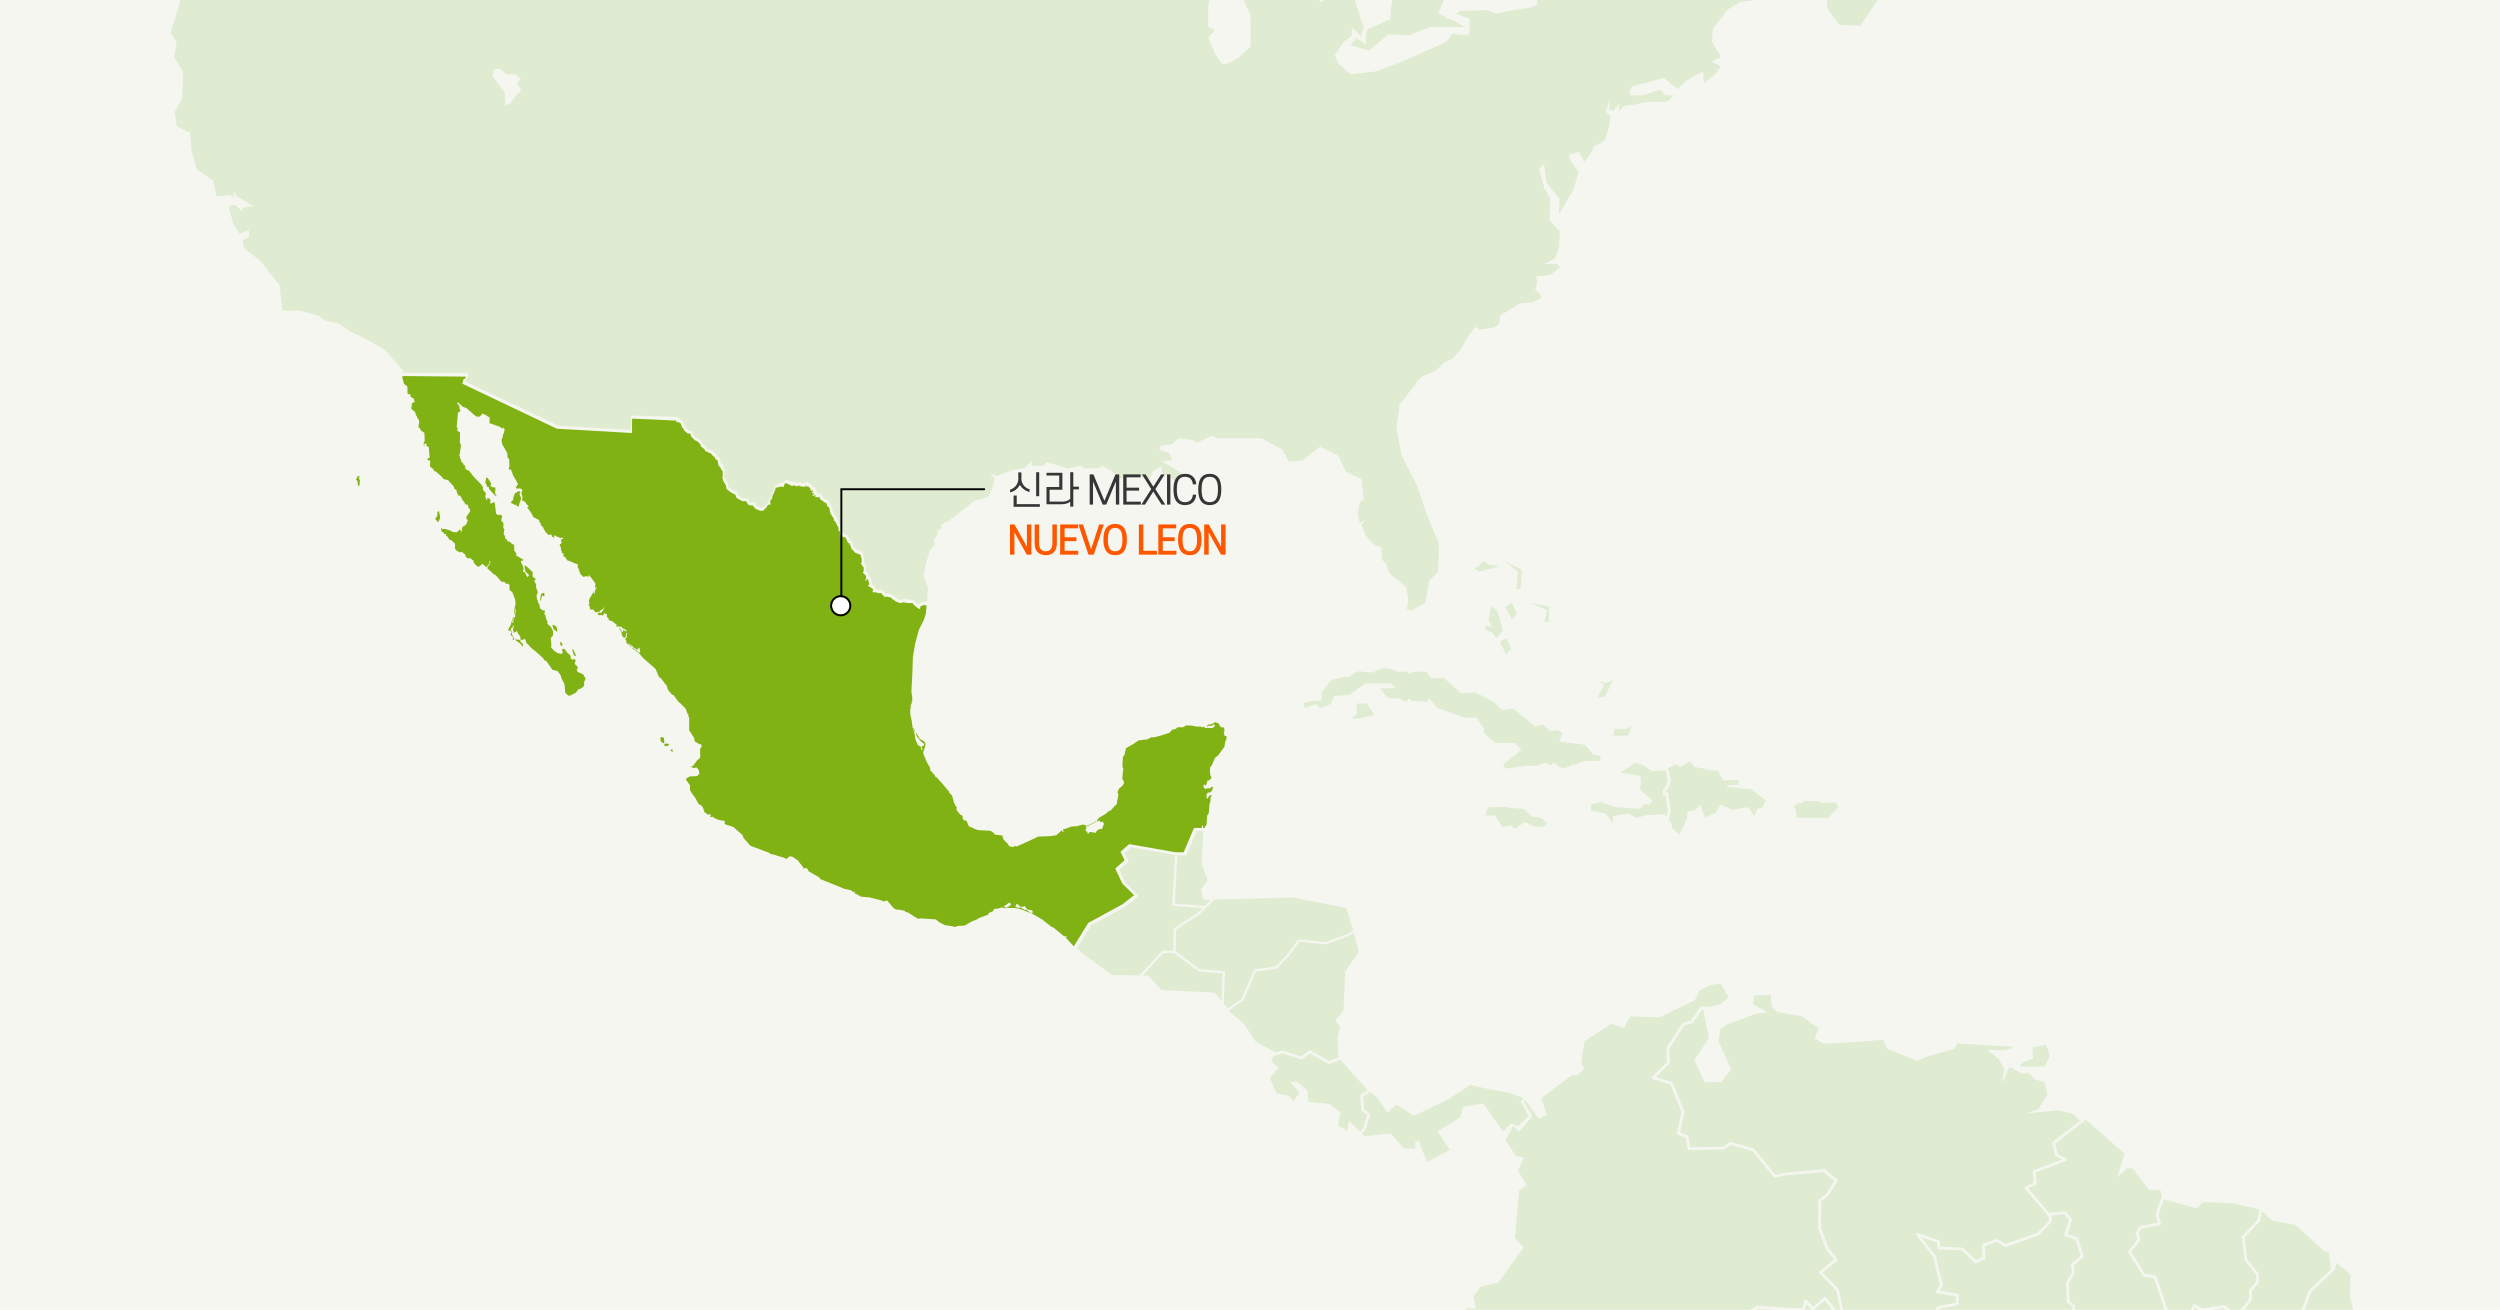 <svg xmlns="http://www.w3.org/2000/svg" xmlns:xlink="http://www.w3.org/1999/xlink" width="1298" height="680" viewBox="0 0 1298 680">
  <defs>
    <clipPath id="clip-path">
      <rect id="shutterstock_288558908" width="1298" height="680" transform="translate(0 2230)" fill="#dbd8c8"/>
    </clipPath>
  </defs>
  <g id="map_mexico_221107" transform="translate(0 -4486)">
    <rect id="shutterstock_288558908-2" data-name="shutterstock_288558908" width="1298" height="680" transform="translate(0 4486)" fill="#f6f6f1"/>
    <g id="그룹_3621" data-name="그룹 3621" transform="translate(0 2256)" clip-path="url(#clip-path)">
      <g id="그룹_3620" data-name="그룹 3620" transform="translate(384.101 2353.019)">
        <g id="그룹_3619" data-name="그룹 3619" transform="translate(-591 -336.041)">
          <path id="합치기_12" data-name="합치기 12" d="M-3068.773-3263.982l3.61-10.107,12.052-11.368a.706.706,0,0,0,.223-.435l.027-.248.165.036.549-3.2,7.369,6.008-.187,12.207,1.865,7.111Zm-31.9,0,4.451-5.428a.674.674,0,0,0,.165-.439l.115-4.768,3.5-4.075a.725.725,0,0,0,.173-.458l.055-3.952a.7.7,0,0,0-.152-.45l-6.052-7.748-1.218-11.223,7.823-8.261a.686.686,0,0,0,.181-.357l.964-4.825,5.5,4.935,11.739,1.961,15,13.64,2.472.688.954,8.138.735.159-.016.12-11.991,11.312a.681.681,0,0,0-.183.285l-3.843,10.746Zm-5.356,0-3.778-3.108a.732.732,0,0,0-.558-.157l-11.351,1.609-3.606-2.075a.718.718,0,0,0-.98.263l-2,3.468h-11.024l-6.169-18.209a.71.71,0,0,0-.569-.481l-5.374-.826-7.108-11.431,4.589-6.144a.718.718,0,0,0,.108-.648l-.955-2.967,1.607-2.4,9.505-1.7a.709.709,0,0,0,.475-.32.7.7,0,0,0,.093-.564l-1.257-4.895,2.76-7.715,17.138,4.776,3.069-3.234,4.128.067,11.643.516,13.719,3.131-1.076,5.4-7.907,8.349a.7.7,0,0,0-.193.57l1.28,11.755a.691.691,0,0,0,.142.362l6.021,7.714-.047,3.438-3.5,4.077a.681.681,0,0,0-.17.451l-.114,4.773-5.044,6.146Zm-20.618,0,1.23-2.133,3.2,1.849a.694.694,0,0,0,.458.086l11.284-1.6,2.187,1.8Zm-61.193,0,.157-2.667a.719.719,0,0,0-.246-.586l-2.666-2.3-.294-9.375,2.888-4.852a.717.717,0,0,0,.1-.443l-.42-3.942,4.776-3.768a.715.715,0,0,0,.245-.773l-2.858-9.332a.732.732,0,0,0-.457-.469l-5.136-1.737,2.4-7.246a.723.723,0,0,0-.133-.689l-3.019-3.589a.7.7,0,0,0-.626-.252l-7.993.818-10.993-12.835,4.014-1.715a.719.719,0,0,0,.432-.724l-.536-5.724,15.67-6.028a.708.708,0,0,0,.46-.631.728.728,0,0,0-.382-.679l-4.348-2.27-1.143-5.535,15.524-12.015.668.039,19.8,17.341-3.966,12.339,4.952-4.73,3.223.19,8.333,10.915,6.086.361.629,3.351-3.112,8.7a.713.713,0,0,0-.023.417l1.121,4.361-9.044,1.615a.713.713,0,0,0-.469.308l-1.972,2.936a.719.719,0,0,0-.086.618l.949,2.947-4.659,6.237a.717.717,0,0,0-.032.809l7.542,12.127a.694.694,0,0,0,.5.324l5.265.813,5.876,17.341Zm-71.4,0,.989-1.444,9.4-1.767a.715.715,0,0,0,.583-.657l.268-4.54a.713.713,0,0,0-.593-.749l-9.531-1.636,1.668-2.277a.717.717,0,0,0,.114-.594l-3.653-15.065a.7.7,0,0,0-.126-.267l-7.445-9.662,8.3,2.836.033,2.848a.728.728,0,0,0,.691.707l11.914.474,6.838,6.46a.713.713,0,0,0,.774.139l4.422-1.894a.712.712,0,0,0,.432-.718l-.509-6.183,6.256-2.163,4.345,2.507a.722.722,0,0,0,.6.054l16.64-5.958a.739.739,0,0,0,.273-.17l6.632-6.794a.72.72,0,0,0,.2-.584l-.319-2.656a.8.8,0,0,0-.03-.111l6.715-.69,2.516,2.993-2.5,7.551a.712.712,0,0,0,.455.9l5.46,1.847,2.606,8.511-4.7,3.706a.725.725,0,0,0-.274.637l.439,4.1-2.871,4.83a.707.707,0,0,0-.1.387l.308,9.9a.729.729,0,0,0,.248.522l2.639,2.279-.142,2.394Zm-48.664,0-2.463-11.352a.714.714,0,0,0-.184-.345l-8.254-8.579,7.438-5.978a.716.716,0,0,0,.12-1l-4.6-5.943-3.842-10.3.118-13.661,3.776-3.136a.845.845,0,0,0,.146-.17l4.5-7.157a.722.722,0,0,0-.149-.934l-6.159-5.158a.728.728,0,0,0-.525-.163l-20.948,1.866c-.036.007-.075.012-.111.02l-4.18,1.053-11.1-13.5a.751.751,0,0,0-.359-.232l-11.779-3.334a.7.7,0,0,0-.6.1l-3.321,2.3-17.151.353-.959-5.681a.716.716,0,0,0-.453-.55l-3.877-1.481,2.212-10.521a.728.728,0,0,0-.033-.414l-6.059-14.972a.706.706,0,0,0-.467-.42l-8.253-2.383,7.037-7.051a.714.714,0,0,0,.21-.535l-.269-7.217,7.9-12.252,3.845-.885a.739.739,0,0,0,.421-.287l5.006-7.037.464.01.994,4.878,1.911,10.172-7.5,11.411,5.426,11.458,8.635-.206,5.058-6.521-6.666-14.768,1.08-6.047,3.751-2.653,14.323-5.25,6.169-1.073-7.308-4.025.639-4.635,8.633-.2.354,6.128,3.073,2.7,12.446,2.178,8.966,6.281-2.108,5.264,4.862,2.8,18.388-1.061,12.278-1.067,2.23,4.8,15.431,6.306,4.8-2.23,14.619-4.162,1.247-2.793,30.073,1.784-5.143,1.852-9.328-.2,5.85,4.3,3.115,5.477-1.134,7.573,3.865-8.632,6.262,3.485,3.957-.124,2.695,3.037,5.285,1.75,1.427,6.189-4.651,7.75-6.236,2.144,16.505-1.65,7.79,1.9,3.054,3.055,1.1.067-14.578,11.284a.717.717,0,0,0-.263.715l1.3,6.3a.728.728,0,0,0,.372.494l3.239,1.692-14.7,5.655a.721.721,0,0,0-.457.739l.536,5.739-4.432,1.9a.727.727,0,0,0-.416.5.721.721,0,0,0,.152.634l11.992,13.991.016.166.112-.012.284.327.252,2.092-6.276,6.427-16.173,5.792-4.345-2.505a.717.717,0,0,0-.592-.056l-7.093,2.453a.717.717,0,0,0-.48.737l.514,6.224-3.516,1.5-6.686-6.32a.71.71,0,0,0-.466-.2l-11.507-.457-.028-2.675a.724.724,0,0,0-.486-.671l-11.034-3.768a.719.719,0,0,0-.816.26.713.713,0,0,0,.016.853l8.8,11.428,3.538,14.6-2.149,2.942a.708.708,0,0,0-.085.69.715.715,0,0,0,.542.443l10.035,1.724-.2,3.335-9.138,1.712a.74.74,0,0,0-.46.3l-1.711,2.5Zm-3.439,0-5.571-7.4a.719.719,0,0,0-.5-.285.716.716,0,0,0-.548.181l-5.745,5.1-3.416-3.511a.724.724,0,0,0-.687-.2.724.724,0,0,0-.519.494l-1.187,4.043-23.058-1.37a.726.726,0,0,0-.4.09l-2.6,1.46a.729.729,0,0,0-.364.585l-.05.813h-148.905l1.344-1.686,4.843.105-1.427-6.194,3.9-5.153,9.112-2.152,13.119-18.264-4.555-4.943,2.184-24.656,3.931-2.644-4.577-7.631,3.1-6.825-4.094-.6-5.362-8.3,3.751-7.3,2.717,2.455a.725.725,0,0,0,.538.182.7.7,0,0,0,.5-.261l5.945-7.311a.712.712,0,0,0,.062-.814l-4.106-7.034.766-1.017,6.946,9.861,4.186-1.907-2.832-8.793,15.662-11.645,3.371-.277,3.318-3.4-1.623-2.97,1.743-11.153,13.956-9.111,6.448,2.3,3.358-6.146,15.176.544,18.254-8.854,2.584-5.237,5.915-2.76,4.949-.665,4.25,7.08-4.291,3.694-5.584,1.21-4.206-.116a.73.73,0,0,0-.6.3l-5.071,7.133-3.861.891a.713.713,0,0,0-.443.307l-8.177,12.691a.719.719,0,0,0-.118.414l.267,7.127-7.676,7.694a.716.716,0,0,0-.186.687.708.708,0,0,0,.495.507l9.083,2.622,5.843,14.443-2.291,10.907a.723.723,0,0,0,.446.818l4.067,1.553.994,5.882a.714.714,0,0,0,.72.6l17.987-.366a.75.75,0,0,0,.4-.128l3.218-2.237,11.233,3.184,11.251,13.676a.712.712,0,0,0,.73.24l4.565-1.148,20.595-1.836,5.452,4.561-4.1,6.533-3.943,3.279a.713.713,0,0,0-.26.544l-.122,14.126a.684.684,0,0,0,.046.257l3.925,10.535a.58.58,0,0,0,.1.186l4.24,5.472-7.5,6.023a.708.708,0,0,0-.267.512.723.723,0,0,0,.2.547l8.656,9,2.353,10.846Zm-43.2,0,.018-.337,2.074-1.165,23.421,1.394a.722.722,0,0,0,.731-.513l1.006-3.416,3.035,3.122a.716.716,0,0,0,.99.039l5.677-5.04,4.454,5.918Zm-173.906-88.591-1.8.344-.033,3.587-5.918-.06-6.918-7.775-13.643,1.488-1.289-1.338,1.644-1.616a.775.775,0,0,0,.184-.3l2.463-7.868a.722.722,0,0,0-.27-.8l-2.817-1.987-.583-6.669,3.539-2.418,4.308,3.218,4.831,7.577,4.581-4.262,9.152,5.823,17.653-8.44,11.546-7.542,9.546,2.125,10.2,1.785,8.054,2.862-1.419,1.891,4.025,7.34-5.447,5.446-3.791-1.44-4.023,4.236-10.243-14.617-10.415,1.519-1.667,5.721-11.722,7.245,6.363,9.563-11.893,6.343Zm-36.125-10.557-1.128,5.368-4.815-2.914,1.319-6.8-5.878-4.36-10.749-1-.481-5.919-5.695-4.717-3.232.325,4.968,5.61-3.448,4.448-2.124-2.888-6.445-1.321-3.514-7.74,4.539-5.877-3.92-2.724,1.393-3.175,4.672-1.221,9.57,3.129a.731.731,0,0,0,.662-.109l3.954-3.015,9.337,5.349a.684.684,0,0,0,.35.1.651.651,0,0,0,.246-.043l5.88-2.058,14.05,15.766-3.521,2.4a.726.726,0,0,0-.31.656l.65,7.415a.7.7,0,0,0,.3.525l2.661,1.879-2.254,7.2-1.506,1.474Zm348.1-28.19,1.371-1.9,5.791-2.259-.439-3.171-.031-2.516,6.732-1.4,1.215,2.226.931,4.011-2.643,5.141-8.9.19Zm-368.155-8.192a.722.722,0,0,0-.792.051l-4.038,3.085-9.412-3.088a.708.708,0,0,0-.4-.011l-3.773.989.067-.154-10.169-5.474-6.367-9.564-6.941-5.623-.506-1.036,7.392-5.233,6.505-14.982,10.884-1.484,6.552-6.865,5.183-7.139,13.619,1.47,12.476-4.569.1-.034,2-1.65,2.626,10.171-7.027,9.976-.909,20.436-4.235,5.221,2.6,3.487-1.48,4.889.495,10.763.041.042-5.01,1.752Zm-45.113-24.409.7-16.683-13.242-1.13-12.39-9.212.1-11.227,12.535-8.287.046-.032,2.868-2.845.009,0,.184-.193,4.345-4.313,40.694-1.161,27.876,5.523,2.938,9.845.157-.086.359,1.623-2.288,1.891-12.127,4.441-14.024-1.514-5.5,7.6-6.247,6.542-11.133,1.517-6.634,15.287-7.035,4.98Zm-4.786-5.593-27.46-1.417-7.236-7.562-2.552-.024,10.629-11.606,5.686.051,12.741,9.475,12.458,1.056-.594,14.317Zm-53.107-9.152-13.674-9.925-4.7-3.926c3.505-5.651,6.837-11.035,7.457-12.037l17.488-9.506,7.231-5.659-6.917-6.824-3.206-6.767,4.865-4.34-2.145-4.4,3.427-2.99,22.848,4.027-1.475,26.361,15.774,1.2-2.07,2.053-13,8.6-.109,11.56-5.81-.054-11.693,12.767Zm32.425-37.071,1.413-25.178,4.652.047,5.378-12.658,3.3.03-.027,2.788-.714,14.023,3.131,8.795-3.553,4.935,1.411,5.28,3.746-.11-3.11,3.241Zm258.391-39.017-.651-2.919-1.148-1.534,1.027-5.477-.793-4.455-.611-4.283h-1.183v-.645l1.456-1.988,1.145-3.234-1.375-6.786,3.595-1.945,2.754,1.3,4.87-2.918,2.434,2.918,5.191.894,2.758.73,4.217.167,2.76,5.349,7.95-.488-.159,2.6-5.52.163-.484.974,12.654,1.133,7.626,5.842-1.622,3.428-2.92,1.11-1.464,3.738-3.081-4.849-7.951,1.437-6.65-2.594-2.273,4.224-5.519,2.518-2.594-6.742-2.6,2.755-4.053.653v3.334l-4.056,8.658Zm-242.444,1.267.3,0,0,.194Zm158.394-2.888-4.38.811-3.734-6H-3494l1.463-4.219s9.734-.325,10.222,0,8.6.812,8.6.812l3.407,3.734,5.351.97,3.248,2.76-1.785,1.785h-5.027l-4.708-2.435-3.244,2.114-1.947,1.291Zm49.162-6.163-7.3-1.458v-3.249l4.862-1.3,7.789,2.617,12.658.951,1.948-2.27h3.242l1.462-1.948-5.03-4.381-1.949-1.948.975-2.268-.324-4.218-4.542-.816-5.841-.97,7.462-5.032,4.219,1.137,4.219,2.92h6.491l.987-.537,1.2,5.916-.861,2.52-1.685,2.295v2.7h1.385l.427,2.98.747,4.208-.712,3.808-1-1.339-9.083.487-5.52,1.391-4.055-2.2-8.111,1.3v3.567Zm99.143,2.2v-4.148l-1.3-1.437,2.6-2.292,1.132.645,1.786-1.459h7.3l1.458.815h7.627l1.459,2.292-5.354,5.585Zm-125.668-28.649-1.967,1.7-2.415-1.7-4.869,1.7-4.381-.24-11.438,1.7-1.458-2.194,9.491-7.542-3.407-3.649h-10.223l-5.844-5.108v-2.437l-3.891-5.6h-6.084l-13.876-4.868-4.624-5.353-.728,1.948-8.274-.244-.974-1.464-1.95,1.949-3.648-1.949h-5.356l-4.623-5.229h8.276l-2.3-2.557h-13.523l-8.028,5.841-8.032.731-1.8,4.138-5.74,2.188-1.706-2.188-5.839,2.188-1.243-2.674,5.38-1.218h4.382v-3.9l4.767-6.69,5.453-1.579,4.383-.245,2.191-1.949,2.434-.971,6.812.728,5.355-2.186h3.653l4.139,1.7h5.352l.973,1.216,1.948-1.216h7.056l2.436,3.409h6.813l8.518,7.783,7.547-.483,9.734,5.109,4.138,4.138,5.841-.729,11.438,9.25,3.893-.974,3.876,3.405,3.67-.73,2.677,1.708-1.7,4.378,13.386,1.7,4.382,5.113,3.65.734v2.43l-9,.246-4.625,2.191v-1.222l-1.458,1.463-4.869,1.461Zm30.586-13.951.973-3.571h6l2.918-1.785-2.107,5.356Zm-135.971-8.924,2.922-2.274v-5.511h5.19l3.9,5.837-7.467,1.949Zm127.856-11.036,3.732-6.491-3.732-2.31,4.055,1.339,4.06-1.339-4.383,8.8Zm-50.623-28.719,3.245-2.112,2.76,5.517-2.76,3.09Zm-4.056-5.032-3.572-1.293v-2.435l3.572,1.16-1.783-3.595,1.134-7.3,3.081,1.948s3.411,9.9,3.084,10.548-3.245,3.89-3.245,3.89Zm27.1-5.269,1.622-6.248-9.086-3.892,9.9,1.945v8.2Zm-20.08-7.87,3.243-2.113,2.761,5.521-2.761,3.082Zm-51.316,1.017.89-4.1-1.068-7.138-3.912-3.342-4.8-3.881-1.952-5.189-2.134-2.031v-6.323l-3.734-1.067-4.443-4.8-2.31-5.86,2.129-2.669-3.021,1.958-1.065-4.271,1.065-6.932,1.958-1.069-.534-5.863-.531-4.823-8.179-3.888-1.779-3.734-2.133-4.622-9.423-4.621-9.244,7.288-6.932.534-3.374-6.185-10.666-5.944h-23.646l-1.775-1.2-1.313.177-6.511,3.2-3.2-1.426-6.932-.749-3.024,3.061-6.4.89-.355,1.992,4.978,1.564,1.776,3.732-5.333.711,9.421,5.689,1.779,1.954-4.62,2.491-7.112-4.8.178-2.842-4.621,2.842-1.6,3.888-3.021-.865-4.622-1.424-7.468,2.29-4.62-4.247-5.156-2.661-1.422,1.245-7.646.173-1.774-1.418-2.848.53-3.91.888-10.842-3.377-1.782,1.958h-6.22l.357-2.669-3.734,3.735-6.58,1.241-5.686,2.133-2.134.789-3.555-1.32,2.135,3-1.245,5.278-2.132,4.016-6.934,1.929-13.335,10.4-3.91,1.869.18,1.954-2.133,1.427-.179,2.659-1.954,1.8.888,2.469-2.844,3.554-2.312,7.465-.889,5.089,2.311,7-.509,6.912-1.667-.4-1.153.693-1.069-.4.134.885-.466.87-2.735-2.671-5.466-.6-1.31.6-1.734-.55-.309-.871h-.579l-1.421-1.26-2.847-.915-.823.378-1.708-2.065-2.687-.156-1-.468-.417-1.488-1.426-.936-.107-.82-.271-2.422-1.531-.886.33-1.224-1.6-1.2.245-2.931-1.18-1.331.135-2.826-.956-3.248-2.667-.885-1.8-1.4-.712-2.353-.4-.936-.977-.262-1.177-2.8-1.114-.376-1.732-1.159-.022-1.241-.712-.444-.13-1.444.22-.666-.73-.6-1.559-3.488-1.979-2.823.022-1.139c-.117-.356-1.185-2.491-1.185-2.491l-.651-1.065-.354-1.184-1.542-.3-1.835-1.955-.123-1.127-1.835.239-.414-1.069-.681-.245.207-.585-.542-.213.365-.855-1.546-.584-.472-1.014-2.014-1.3-.71-.471-1.125.709-1.364.179-.773-.771-1.9.472-2.9-.828-2.9-.829-1.3,1.776-.473-.413-3.836,1.554-.177,1.508-1.511,2.849-.134,1.288-.665,1-.715,1.088.224.8-.757.579-2.266,2.351-.8.356-1.469-.752-1.424-.491-.751-2.133-1.067.444h-1.645l-.888-2h-2.444l-2.623-1.422-.265-1.689-.669-.356-4.131-2.4-.4-2.31-1.688-3.07.133-1.15-.043-2.937-1.114-2.531-.8-.227-.711-3.505h-.978l-.667-1.647h-.625l-1.422-1.692-2.8-.841-.221-.843-1.956-1.65-.49-1.241-1.776-1.729-1.111-.271-1.822-2.087-.356-1.469h-1.288l-1.824-1.555-.4-.977-.534-.711-.886-1.956-2.669-2.045-24.088-.8-.09,7.552-37.418-2.22-48.441-22.93.355-1.334,1.243-1.689-.886-1.55h-33.092v-.938l-9.4-10.9-9.958-5.688-7.346-3.539-6.635-4.522-6.637-1.326-4.031-2.7-9.481-2.609h-9.243l-1.421-13.274-9.956-12.562-8.533-6.636-.709-4.028,3.436-1.9-.235-3.55-4.861,2.01-3.319-5.687-2.131-7.939.947-1.3h2.251l4.5,3.792-.827-1.663,1.422-1.3h4.74l-9.363-5.687-1.422-2.6.355,4.146-1.9-1.778-7.109.592-1.777-8.177-8.534-5.907-2.489-8.96-1.066-10.02-6.756-3.2-1.064-7.8,3.908-6.778.357-13.923-4.62-7.764,1.419-7.587-3.2-4.857,6.754-22.406,3.2-34.48-6.4-30.755-5.511-5.864,1.246-8.355,6.4.889,2.667,1.6,5.331.888,6.757-.176,7.422,19.539,3.774-20.073-6.955-12.5h413.019l5.1,6.195h8.194l7.412,1.852,3.469-2.081,4.739,2.005h3.191l3.912,4.979h6.26l2.918,5.837,15.548-3.321,5.3,1.347,4.782,1.826h3.623l-.606.913-13.584,3.01-18.754,13.445,1.181,1.909h6.153l7.579-1.909v3.834l4.873,2.508s20.083-7.973,20.525-8.121,12.109-9.007,12.109-9.007h5.292l2.534,2.216-5.315,3.542-3.544,5.028,5.612-.6,6.2,6.14,12.555,3.628,4.137-1.645,7.821-4.781,10.928-.836,2.808,5.173,7.086,1.2h4.29a1.669,1.669,0,0,0,.527,1.613c.481.525,1.263,1.48,2.085,2.505l-.258,2.059.3,1.984h-4.134l-1.773-1.984-4.284,3.848h-3.248l-2.95-2.8-4.287.878-3.69,1.924-7.529,1.921-3.25,1.623v1.779l-2.879-4.583-4.128,3.692h-2.522l-11.291,15.947a1.735,1.735,0,0,0,1.33,0c.736-.3,7.971-7.382,7.971-7.382l1.99,2.361-3.611,5.152-5.614,10.649-2.066,12.548v10.745l3.545,1.366-3.545,3.987,3.249,7.974a34.558,34.558,0,0,0,3.841,5.546c1.475,1.394,7.677-2.3,8.267-2.74s6.646-6.2,6.646-6.2l-.147-16.542-3.249-6.644s2.513-11.813,2.809-12.548,5.313-11.232,5.313-11.232l3.985-2.653,2.069,4.726a10.961,10.961,0,0,0,2.952-2.073c.593-.877.148-5.309.148-5.309l6.791-8.418,9.6.887,4.725,4.281,5.17-.3,3.543,16.687-1.918,4.726-7.532,9.3,2.361,2.361,10.043-7.823,5.316-.592,5.205,17.128,1.578,3.862-1.262,4.21.1,1.339-.417-.55-4.612-4.764v4.319s-3.1,3.1-3.768,3.1-5.1,7.312-5.1,7.312l1.772,4.142,6.424,5.6,13.511-1.506s15.064-5.8,15.948-6.244,19.271-8.638,20.157-9.082,3.1-4.211,3.1-4.211l7.971.887.122-.94h.969v-7.237l-.041-.011.058-.449-7.309-2.657,2.657-1.552,14.363-.22,4.022,1.772,8.417-1.772,9.3-1.33,3.668-1.771-.865-5.755h5.16l21.33-14.215h47.636l4.419-9.155,5.309.691,6.776-8.167,3.8-5.431v-7.935l2.321-5.3,11.277-11.331h2.759v8.229l12.325-6.547,4.387,3.511v8.585l-2.867,7.6.025.249a34.753,34.753,0,0,0,.762,4.717c.346,1.041,2.106,6.87,2.12,6.931l.232.757h5.412v3.9l6.971,4.909-2.129-.153L-3334-3963.8l-.914,4.918-4.268,3.912-9.954,1.774-6.4,2.838v5.7l-6.045.7-6.4,3.914-7.819,9.954-.358,6.991,4.624,7.587-4.979,2.693,4.979,2.284-3.2,4.317-5.688,4.573-.358-6.1-3.2,1.53-5.491,3.149-4.463,4.265-3.555-2.489-3.555-3.195-17.068,4.619-1.064,4.4h7.465l8.532-2.978,2.844,2.978h4.269l-3.554,3.421h-10.312l-6.4,1.421-5.59.711-2.765,2.866.533-3.936-3.734,3.936-.889-1.269-.888,1.269.356-6.778-1.955,7.129,2.488,2.114-1.066,6.224-2.131,6.4-5.691,3.2-1.065,2.729-3.91,5.446-2.491-5.446-5.155,1.355.178,2.645,4.622,6.429-2.667,9.06-7.644,13.153.357-8.531-3.734-4.269-3.024-4.266-1.244-9.42-2.488,2.8,2.667,9.821,3.021,5.33-.354,11.374,5.333,5.693-.358,8-2.131,6.219-5.51,2.844,6.706-.177,1.473,1.778-4.979,3.913-7.468,1.017.71,3.072-1.244,3.552,2.313,2.136,1.243,2.133-5.156,2.487-6.4.532-10.13,6.226-.536,4.443-2.844,1.777-7.287,1.066-2.31-1.422-3.914,5.331-3.911,6.757-4.086,4.7-3.718,1.4-5.174,4.743-6.4,2.667-3.021,2.667-.536,1.207-8.532,11.054-1.6,12.268s2.488,12.624,2.488,13.156,8.354,16.889,8.354,16.889l4.814,14.219,6.385,15.468-.357,14.749-4.622,4.451s-1.955,10.838-2.132,11.373-7.467,4.352-7.467,4.352Zm-474.776-276.634,6.646,8.747v6.422s2.881-.664,3.1-1.329a49.125,49.125,0,0,1,3.1-4.427s2-1.775,2-2.44-2.217-3.1-2.217-3.1l2.217-2.431-3.125-2.44h-4.3l-3.21-2.658h-3.322Zm531.649,266.205.894-8.922-7.139-5.515,9.245,4.541-.808,9.9Zm-21.822-10.707,2.92-1.459,1.784-2.27,2.76,1.784,5.84.976-10.954,2.755Zm-64.288-271.585s2.86-3.351,3.032-3.584l5.22,3.274-.383-4.871.869-2.9,11.867-5.393.4-5.2,2.093-12.571,3.388-6.018-.254-.507s-1.144-2.284-2.292-4.568c-.939-1.864-7.275-6.767-7.708-7.544.495-.48,7.122,0,8.611,0l4.661,8.383,1.2.882,1.978,3.51,2.963.133,1.02.75h8.269l.9-3.146,2.586-4.745-2.807-1.537c-.4-.982-.822-1.982-1.157-2.793l.662-1.1-7.593-7.5-2.771-3.092-.167-.1-2.812-3.843-4.745,1.079-1.433-.09-5.613-2.6-13.582-4.043-12.4.888h-3.4l-.346,1.48-3.552,0c-.386-.5-1.074-1.392-1.838-2.363v0h0c-.864-1.1-1.825-2.306-2.564-3.182a12.029,12.029,0,0,1,1.229.118l8.441,1.287-15.748-6.654v-11.059l-4.624-6.7v-3.878l-1.018.259-1.243-3.118-11.7.664-5.941-14.215h-2.43l-.153-.184-6.94-1.743-2.136-1.067-8.03-.62-.558-.444h-11.038v3.486a1.107,1.107,0,0,0-.242.24c-.294.592-1.773,4.284-1.773,4.284h-5.019s-.238.516-.639,1.309h-8.873l3.354,7.9-2.243.625a9.649,9.649,0,0,0-3.706.5l-.192.29h-4.651l-4.467-1.708-5.966-1.519-14.416,3.077-2.774-5.541h-6.539l-3.912-4.977h-3.8l-5.34-2.261-3.64,2.186-6.685-1.67-7.573-.033-5.1-6.191h-415.274l-3.351-4.215-15.109-8-10.135-7.109,3.557,9.063,12.267,8s8.888,10.666,9.065,11.381-7.644,4.264-7.644,4.264-9.778-2.491-10.309-2.491-7.289-5.863-7.289-5.863l-1.245-3.914h-9.065l-11.554-8.351-28.978-22.195,2.134-4.654,8.355-4.354,7.287,4.887,8.355,2.491.178-4.8-8-.356-4.977-2.224-1.246-2.22-3.91-2.489-1.067-8.711-.709,5.51-2.134-.178-1.423-4.444,3.557-2.4h-3.2v-3.646l-4.264-6.221-3.022-.357v-2.843l-2.489,1.424-4.623-5.156-3.557-6.224.151-4.813h429.28l1.127.668,5.552-.668h13.593l-3.2,4.9,11.743,16.549,4.206,2.351,2.661-3.544s2.951,11.813,4.427,11.52,6.794-4.424,6.794-4.424l1.771,8.555-4.43,7.674,4.43,11.837s2.955-3.857,3.249-5.036,2.363-12.4,2.069-13.585-6.2-15.348-6.2-15.348l-2.952-9.758-7.032-11.686h255.872v.063l10.644,9-.053-9.063h14.834l2.819,1.146,4.633,7.473-10.231,1-9.545-2.759-1.738,4.7,11.708,10.241s6.029,4.343,7.44,4.018,13.064,1.173,13.064,1.173l.045,7.188,14.843,3.348,7.058-.351-3.586-9.669,6.722,2.771,8.826.887-7.113-9.336,3.831-8.772,1.388-4.069-4.606-3.1-2.088-5.89h294.518v16.9l-3.557,10.934-26.847,5.779-12.261,10.664-21.593,13.867-37.071-1.422-41.6-1.778-21.684,7.627-6.4,13.348h-9.6l-3.2,5.54-8.175,1.571-23.468,32,22.042-21.333,5.335-.354,3.553-7.466,18.491-2.846,5.684-5.331h31.288l7.111,7.462-3.414,9.6-7.606,1.421-6.755,7.112-4.976-4.319-6.4,1.829,7.466,4.874h8.533l-1.065,5.217-9.411,3.831,10.279,14.995,8.678-3.106-6.731-9.076,3.32-7.612,4.882,4.924,13.676,2.443,14.816-2.718,3.391,3.527-7.071,1.33-2.275,6.51s-.395,3.958-1.274,3.65-12.265-4.58-12.265-4.58l-6.707.288-5.147,4.34,6.443,5.173,15.2.932,7.362-1.234,6.936-2.834s8.195,1.108,9.077,1.416-.146-6.189-.146-6.189l3.074-9.741,7.346-18.187,6.35,9.234-.6,7.392,8.129,2.252,2.475,6.133-10.7,7.948s-4.657-3.675-4.386-4.454,2.486-9.948,2.486-9.948l-7.186,4.507-2.119,5.106.513,5.149-5.577,2.728,3.708,4.51,4.93,2.892-29.338,17.813-5.6,5.641-12.207-1.927-6.5,12.929-9.672,14.452-11.1-.368-6.234-8.61-.728-10.2,13.317-12.6,8.007-6.847,10.538-2.752,9.312-4.928-20.558-1.627,3.9-8.344-2.647-.925-7.8,8.148-7.4,7.94-7.043,2.212-3.6-.09-3.687,3.535-7.682-5.407v-4.932h-5.962c-.493-1.636-1.629-5.384-1.911-6.228a30.3,30.3,0,0,1-.637-4.011l2.826-7.5v-10l-6.282-5.024-10.432,5.536v-6.812h-5.776l-12.188,12.244-2.659,6.077v7.708l-3.334,4.775-6,7.227-5.671-.734-4.507,9.336h-46.939l-21.333,14.212h-4.834l-.709-4.739-11.3,5.807-12.215-2.262-9.711,4.451-13.069,1.531-3.18,7.752,3.561,1.816-.329.578,2.767.668,8.1,4.134h-18.67l-10.413,4.319-11.073-.443-9.839,8.3Zm-90.33-139.594,3.84,10.339h5.317l3.882-7.088-3.585-8.269-5.614-1.461Zm-162.135-54.339-1.771,11.969,1.771,11.068,8.862,1.475,7.679,5.614v9.448l2.358,1.183v8.565l10.045-2.659-7.088-10.638-2.957-10.33-6.494-5.9h-9.155l-.887-7.826,3.248-14.332-11.222-4.521h-6.792v6.884l4.427-2.8Zm264.47,136.886-11.37-5.167-5.908-1.625-6.2.738-1.584-2.148h16.547l13.664,2.67,1.975.813-.77,5.018Zm420.54-25.511-5.39,4.36-4.565-3.156,15.777-22.845,2.686,1.862-2.165,8.875.871,3.055,8.518-3.426-5.094,7.375-2.527,10.556-8.393,1.232Zm-29.242,1.235,7.533-4.284,4.767-6.9-2.112-3.564-2.644,6.585-8.263-4.281,2.792-4.044-6.762.6-12.44,6.518-10.959-5.107-13.381-.456-4.3-2.972,4.231-7.27,7.6-3.537-.958-2.064-8.9.531,12.266-7.7-1.48-4.184,4.767-.576,1.683-9.91-.081-6.2,13.477-19.511-2.269-.162.953-4.26,12.654-5.669,2.42,1.669-3.78,5.473,2.52,2.091-.958,4.262,1.147,4.659-4.7-.086-5.769,16.4,4.477-5.34,9.378,3.665-3.347,5.421,6.033,2.76,2.178,4.317,4.885-8.225.719,4.715,8.149,1.409,5.5,2.39-.562,4.534-3.5,2.5,3.507,2.425-2.429,3.236,3.77,2.258,3.6-3.487,3.4.241-.73,3.362-7.1,7.4.742,5.254-1.614-1.114-4.027,5.828-7.423,1.553-8.217,11.9Zm-496.229-27.51h10.858c-.779,1.4-8.083,2.982-9.063,4.228Zm370.468-25.728,1.323-3.06,9.922-1.621,11.048,1.59,25.974,11.2-7.56,4.452-7,1.973Zm-987.509-45.479-6.164-7.41-14.7-13.369-.306-.667h13.686l.843,3.131,9.007,15.646v2.667Zm17.906-21.445h4.708l.722,2.68Z" transform="translate(4472 4157.959)" fill="#dfecd1" stroke="rgba(0,0,0,0)" stroke-miterlimit="10" stroke-width="1"/>
          <path id="합치기_11" data-name="합치기 11" d="M-3926.891-3831.633l.529.087.421.39-.372-.964-.874.121-.634-.327-5.377-4.421-.508.005-5.275-4.125-5.411-3.111-.169-.363,1,.011-.519-1.194-2.165-.361-.952-.749-.646-1.1-1.3.416-1.38-.272-.924-1.109-.978.076-.246,1.317,1.2.43,1.785-.066,1.331,1.075,1.533.116.8.794.8.5-.109.252-2.56-1.1-3.156-1.117-2-.314-3.828.006-.228-.406,1.235-.564.992-1.075-1.123-.75-1.475,1.068-.685.483-.857.626,1.656.271-.174.471-2.76-.369-1,.455-2.555.314-.517,1.124-2.307.959-.048.784-5.075,1.864-1.069.753-2.175.788-4.167,2.345-3.954.193-.56.573-3.583-.74-2.016-.252-3.024-1.538-1.73-1.481-5.374-.365-1.827-.014-.209-.262-.341.063-.342.19-1.275.009-2.3-1.383-2.535-1.686-1.525-.481-.444-.531-2.184-.446-2.379-.218-1.2-.753-3.344-3.92-1.409.287.064.362-1.989-.81-3.625-.885-2.12-.611-4.29-.275-2.9-1.577-.488,0-.1-1.066-.338-.023-.154.439-1.225-1.109-3.5-.734-12.681-5.159-.312-.7-5.728-3.325-.521-1.262-1.206-.453-.96.348-.078-.506-.233-.539-1.933-2.31-.393-.772-3.276-2.173-1.4-.012-1.434,1.346-1.268-.676s-4.811-1.443-5.151-1.576a13.765,13.765,0,0,0-1.655-.29l-1.352-.932-1.421-.411-7.941-3.028-3.573-4.116-.515-1.469-4.661-4.1s-4.6-1.534-4.658-1.62a5,5,0,0,1,.24-1.078l-.5-.707-1.4-.015-1.888-.467-2.22-1.04.088-.422-1.767.126.066-.523.391-.446-.569-.519-.534.234-.871-.2-1.771-1.438.262-.528-.425-.28-.078-.787-.983-1.538-1.461-.632-1.716-3.2-1.884-2.576-.92-1.618.042-2.337-2.159-3.105.536-.777,1.6-.834,3.529-.115,1.329-1.138-.22-1.81-1.089-1.535-1.021.1-.406.335-1.228-.649-.7,0,.707-.463.552.005.6-.866,1.269-1.646.477-.779.6-.273.579-.461.414-1.208-.207-2.763.2-1.425.732-.628-.349-1.343-1.018-.094-2.41-1.511-.156-1.593-2.639-4.172.045-2.526-.026-3.914-.646-1.385.619-.4-.742-.132-.23-.47-.869-2.368-2.968-2.962-.573-.3-2.6-3.614-1.124-.564-1.91-2.355-.7-2.259-1.053-1.138-.733-1.048-1.05-1.475-1.077-.606-1.723-4.15-6.61-5.856-1.923-2.255-3.544-2.614-.03-.513,3.544,2.74.516-.342-.364-2.267-.54-.006-.105.7-.7.349-.918-.715-.727-.294-.253-.478-2.341-1.712-.195.251,1.737,1.55-.286.124-2.465-2.352-.085-1.15-.63-.673.869-.95-.02-1.243.293-.953-.57-.2-.042,1.146-.46,1.53-1.081-.33-.627-1.281-.3-1.759-1.388-1.54.6-.032,1.385,1.961.419-.507-.156-.506.767-.028.092.54.92.011.2-.318-1.492-1.032-.634-.043-.633-.928-1.3-.012-.666-.388-.455.791-.122-.414.008-1.085-2.311-1.772-1.4-.488-1.05-.2,1.055-.312-.57-.516-.728-.675-.017-1.4-1.427-.592-.36.73-.322.571-.7-.259-.891-.073-.005.319-.791-.483-.405-.805,1.408-.366.279.445,1.1-1.36,1.072-2-1.353,1.422-.8.216-.419.8-1.6.273-.732.146-1.138-1.442-1.88-.078.264-.447-.371-1.437-.444-.419.488-.95-.4-1.216.425-1.117,1.782-3.005.748-1.363-.428,1.334.411.542.563-2.51.675-.411.1-.376-1.022.208.245-2.2-2.423-3.4-.574-.067.291-.446-.631-.388-.355.415.283.317-1.816-.331-.865.5-1.706-1.513-1.118-3.2-.6-.581.386-.22.008-.922-1.173-.807,0,.349-1.143-.582-2.634-1.11-.446,0-1.194-1.73-1.174-.714.005-.32.539.07-.469-1.154h-.6l-.024-.832-.5-.771.072-.829-.777-2.078.545-.251.356-.6.543-.345-.7-.327.17-1.24,1.089-.215-.79-.674-.581.344-2.857-1.142-.027-.384-.67.156.146,1.243-1.487-.908.26-.508-.571-.389-1.183.308-1.734-1.8-1.315-2.569-.921-.674-.022-.894-1.04-1.315.419-.288-3.206-1.78-1.41-2.532-1.857-2.5.834-.506-1.419-1.546-.474-.736-1.107-.679-.607-.037.2-.6.2-1.079-.617-2.3.587-1.587-1.427-.879-.606.315-.859-.137-.634-.58,1.265-1.9-.665-.579.005-.448-1.852-3.076-1.184-3.2-1.273-.17.463-1.781-.092-.6-.039-2.9-.912-.871-.075-2.2-2.7-4.806-.3-2.073.752-2.159.011-.991.48-.316.34-2.07-.6-1.118-.1.637-.7-.071-1.172-.811-5.308-1.866.156-2.869-2.95-1.842-.7-.009-.445-.417.027.7-1.253,1.1-1.815-.14-5.091-4.448-1.559-.428-2.751-2.479-.253.062.053.857.952.744.049,1.533.562,1.281-1.351,1.039-.608,7.164.6,1.09-.322.379-.005.606,1.458.937-.084,5.485.6.929-.646,4.618-.264.826.495,1.5.747,2.075.8.554.246.982.721.113.131,1.683,1.355,1.011.36-.231,2.627,3.445,3.977,4.076,1.026,1.728-.389.723,1.763,2.028-.24.936-.152.6.637,1.941.448-.063-.077-.785.51-.272,1.246,1.051-.23,1.849.595.028,1.494-.751.395.915.614,5.172.715.577,1.826.02.654.707s-.57,1.952-.573,2.121a9.969,9.969,0,0,0,1.219,1.371l-.088,2.572.545.621-.384,2.719.755.853s.014,1.064.011,1.148.782.558.782.558l.522,1.027,1.02.2,1.411,1.264.956.33.074,3.016s.694.9.694.962.559,1.323.559,1.323l-.466-.064.125.337,3.888,2.227-.172.4-1.171.242.076.807.9,1.6.513,1.982-.431.656.268.659.66.135,1.357,2.544a8.984,8.984,0,0,0,.879-1.035c0-.107-1.854-1.78-1.854-1.78l-.565-3.022.576-.169,1.959,1.7,1.2,1.221a3.527,3.527,0,0,1,.469.028c.062.02.118,2.888.118,2.888l1.1.715.525.536-.9.881,1.087,1.879.013.6-.234.167.8,2.642.379.369-.217.485-.59,1.592.424,2.425h.383l.032,1.191.691.916.3,1.941,1.205.967,1.269.268.1.745-.453.59.65,1.134.615,2.43.525.616-.12,1.3,1.879,1.654,1.06,2.093.043,2.274-1.223,1.475.257,2.108.061.485-.063,2.254,1.6,1.736,1.878,1.228,2.1.323.478-1.169-.589-.731s.52-.757.881-.794.969.6.969.6l.945,1.374,1.3,1.178.342.111.321,1.891.655.539,1.278-.349.606.94-.627,1.168.4.869,1.389,1.227-.629,1.4.349,1.068,3.07,1.381.438,1.029.673.793-.313,1.314-.363.334-.107,2.531-1.866,1.449-.955.1-.947,1.241-.281.511s-2.732,1.439-2.9,1.564a5.046,5.046,0,0,1-1.276.112l-1.517-1.475s-.386-4.277-.386-4.34-1.5-3.033-1.5-3.033l-.556-1.813-1.557-2.049-2.732-.772-2.975-4.366-1.333-.65-.312-.855-4.384-3.907-2.069-1.616-1.133-1.367-1.1-.946-.979-2.452-.9.718-.936-.16-.687.715,1.623,1.715.07,1.277-1.81-1.891-2.637-1.829.936-.054,1.824.229.387-.317-.281-1.594-1.134-1.435-.584-1.406-.452.567-.659.121-.663.485.113-.832-.271-.62-.078-.746.453-.779-.348-1.323-.443,1.7-.53-.073-.221,1.126.644,1.343-.071,1.086,1.025,1.686-.03.978-.638-.089.266-1.081-.653-.855-.506-.241-.142-.722.539-.8-.8-1.069-1.168-.056.307-.8,1.252-2.241.27-1.206.917-2.82.292.387-.43.864-.463,1.826.634-.016.17-2.124.729-.734.349-3.353.017-1.533-.353,1.273-.273,2.077h-.3l.325-3.018.489-2.058-.129-2.355-1.471-3.966-1.307-1.034-.168-.217-.037-2.59-1.036-.8-.365.38-.616-.3-.373-.812-1.783-.1-3.051-3.447-.824-.35-3.458-3.179.158-.782,1.244-1.454.122-1.551-.425-.005.027,1.382-1.52,1.56.039.469-2.106-1.936-1.866,1.471-.724-.027-1.916-1.845-.179-1.126-1.815-1.464-1.276.2-1.073-1.076-.039-.76-1.852-1.593-.96.292-1.818-.933-.355-.662-.511-.137.112-2.693-1.853-1.824-1.144-.377-.92-1.577-.955-.559.388-.487-.613-.3-.339.249-.715-1.15-.7-.159-.493-1.829.489-.082.361.342,1.657.039,1.546.607.572.005,1.375.887,2.123.21,1.821-1.509.271.444.3,1.62-.033-1,.579-.4-.337-.514s.262-.595.287-.723.045-.552.045-.552l2.009-1.383.853-2.243-.714-.986-.123-.592s2.112-3.127,2.114-3.217-.312-1.123-.312-1.123l-.693-.606-.158-1.531-1.526-.246-.1-.662-1.426-1.883-.831-1.9-1.043-.029s-.853-1.8-.853-1.857-.223-1.175-.223-1.175l-1.081-.473-.2-1.149-3.112-3.43-2.374-.535-.611-.982-3.391-3.005-.935-.139-.076-.889-1.963-1.488.155-3.016-1.483-.423.263-.885.894-.182-.455-5.66-1.336-.584.347-.762-.758-.56-.642.483.2,1.028-.318-.05-.179-1.322.588-1.482-.153-4.084-1.753-1.1-.752-1.58-.7-.028.542-3.349-1.942-3.695-.076-.875-2.15-1.889.366-2.8,1.368-.816-.369-1.511-1.753-1.122-.014-1.125-1.524-.356-.093-3.784-1.772-1.418-.471-1.833-.371-1.343.136-.869,32.7.307-.005.763-1.2.8-.133.762-.31,1.359,49.039,23.365,39,2.237.072-7.479,22.94,1.022.246.936.425,0,.3-.293,1.312.823.824,2.3.637.389.454,1.15,1.773,1.418,1.23.012.379.558-.008.723,2.021,2.185,1.014.392,1.771,1.5.416,1.28,2.063,1.715-.008.685,1.824.652.208.429.808.01,1.854,1.927.384.005.41,1.318.976.266.734,3.4.637.008.539,1.409.925,1.2-.024,2.471-.3.461.619,2.05,1.338,2.344.365,1.879,3.037,2.237.343,0,1.226.74.5,1.529,2.956,1.731,2.083.02,1.046,1.835,1.654.4.849.008.966,1.452,1.65.913v-.217l.93.566,1.7.014.9-1.01.77-.593.776-1.435,1.62-.367-.5-.9.351-1.443.771-.458.009-1.064,1.52-3.427.267-1.188.3-.253.636.047,1.877-.533,1.273.309.7-1.821.467-.165,1.439.481,1.314.778.888.052,1.153-.207.629.563,1.535-.54.293.427,2.505.32.554-.248.005-.467.254-.083.164.807.769-.377.717.689.338.177.372.852,0,.551,1.145.014,0,.592-.555.382.545.6.561-.461-.009.635-.731.843.467.258.852-.54.552.129-.6.335,0,.3,1.569.523.853-.374.2,1.192,2.616,1.9.723.176.324,1.4,1.139,1.031.653,3.021,1.968,3-.6.372.594.217.755.988.626,1.151,0,.679.844.223-.216.422.209.512-.011,1.149.758.73-.012,1.357.845.391.671.941,1.4.223,1.293,2.947.72.008,0,.554.463.513.745,2.173.55.346,1.3,1.542.723.009,0,.381.762.007.506.388.6,0,.7,2.558-.012,1.659-.683.461.678.221.2.888.882.9-.017,2.043-.432.674.422.512,1.262,1.245-.009,1.147-.436,1.272.207.3.732-1.181.508.3.654,2.642-.469.207-.38-.005.838,1.117.682,0,.42.556.844.436-.005.846-.43.421.759.564.813-.25.252.257.634.009.72.3,1.575.015.839,1.156.551.257.374.813.687-.5,2.5.532,1.092,1.118.384,0,.757.77,2.416.958.806.009.6-.377,3.225.416,1.958.016.841,1.023,1.391,1.2,1.31.908.515-.5.009-1.106.806.005.818-.712.293.3,1.23-.068-.012,1.525-.285,2.93-1.048,3.348-2.516,4.91-1.933,6.994-1.213,7.166-.3,8.8-.467,9.219.48,3.406-.15,2.2-.208-.425-.172.419.247.728-.387.417-.3.505-.394.852.732-.673.207.341-.47.335-.189,1.658.025,2.166.817,3.622.115,1.276.2,1.662.839,1.106.6,1.542-.338-.451-.941-1.369h-.086l.874,1.836.625,3.855,1.29,2.837.634.369.743.3.361,1.8.618-.16-.537-1.638,1.176-.483.243-.888-1.6-1.121-2.439-2.977.005-.7-.31-.838.276.03,1.779,3.007,2.282,1.3.714,1.239-.314,1.612-.829,2.543-.054,1.021,1.787,4.265,1.925,3.374-.388.379.583.858,2.111,2.353.2.686.973.564,3.279,3.723,2.9,3.473.163.679,1.389,1.287,1.068,3.839.918,1.917.592.564-.347.632.333.939,1.762,2.14.932.392.335.9-.014.978,1.055.772.937.01,0,.26,1.206,2.77,1.612.571,2.073.992,1.609.4,5.866.264,1.6,1.039.586.9,4.035.551.2,1.108.459,1.062,2.107,2.105.752,1.28,1.909.4,1.151-.5.889.179,3.545-1.537,7.553-3.544,2.3-.109,3.955-.135,3.1-.474,2.955-2.532.546.9.386-.3-.456-1.193,1.235-.153,3.284-1.245,2.676-.146,3.37-.9,1.1.43.893.007.293.218,4.411-2.368.019.317-.159.028-4.337,2.365-.484-.327-.428.3.6.9-.619.547.159,1.086.953.342-.39.676.913.227.325-.89,3.354.458.26-.806,1.29-1.049,1.676-.158.371-1.1.609-1.507-.731-1.254-.918.35-.945-.967-.685.59-.466,0-.084-.134,1.162-1.727,3.63-2.088,1.371-1.308,1.112-.377,2.192-2.48.942-.76.936-5.133-.5-1.11.7-1.782,2.14-1.891.655-1.439-.99-2,.274-3.229.27-1.611-.487-1.452.25-4.883.818-1.18.8-3.439,4.061-2.342,2.394-1.676,4.764-.635,1.884-1.007,1.7-.024,2.3-.616.852-.206,4.607-1.486,1.371-1.561,1.959-.489.9-.844,2.847.028,1.454-.961,2.889.065,1.866.4,1.912.275-.21-.3,1.7.271,0,.3,1.022-.288.639-.079-.22.637.681.009,3.571.07,1.069-.881.009-.936-.762-.052-.986.8-1.443-.185-.386.509-.552-.174.816-.929,1.446-.112,2.181-1.126,1.816.775,1.047,1.887.8.009.981.221.191,1.956-.424.249.4,2.045,1.1.137-.189,2.08-.427.3-.539,3.173-3.234,4.435-1.582,1.216-1.521,3.471-.434.932-.554.38-.187,1.611.23,2.893.546.727-.223.978-1.2.8-.638.163-.874,2.843-.335-.816-.764.121-.136.9.877,1.285,1.621-.5,1.144.307.22-.471-.337-.465.68.093.891.006-.655,1.909-1.286,1.176-.08-.511-1.327.837-.143,2,.372.77,1.125-1.779,1.447-.2-.82,1.14-.064,2.172-.479,1.221-.386,4.848-.817,1.181-.338,4.758-.908,1.305-.005.418-.889-.006.048-.761-.648-.813-.015,1.57-4.09-.044-5.383,12.681-4.387-.044-23.884-4.214-4.531,3.961,2.154,4.406-4.863,4.34,3.676,7.756,6.118,6.034-6.068,4.766-17.737,9.643-.077.132c-.077.121-3.646,5.886-7.447,12.014Zm-204.976-96.979.325-.423.826.009-.015,1.424Zm-3.029-2.279-.26-.511.539-.765,1.953.217.124.291-.773.89Zm-1.861-2.1-.426-2.046.706-.483,1.207.416.3,2.341-.323.591Zm-45.371-45.291-.74-2.639.467-.211,1.585,3.375-.426.252Zm-7.205-6.611.424.005,1.136,1.182-.86,1.158Zm-2.24-6.1-.8-.178-.539-1.577-.2-1.149,1.945.865.657,2.388-.641.459Zm-7.474-18.769,1.193-.543.554,0-.019,1.867-1.054-.6-.875,2.624-.388.419Zm-54.931-39.022,1.1-1.584.017-1.915.834-.628.667,3.7-1.1,2.224Zm42.52-6.518-.532-.772-.8-.006-1.807-1,0-.448,1.227-1.326-.188-.608,1.112-2.888.7,0,.328-.632.861.006.669-.34.025.918-.356.7.868,2.4-1.049,2.989-.04,1.018Zm-12.338-6.522-2.3-2.542.006-.861-1.049-.229,0-.512-.938-2.018.425-.855.013-1.437.921.327,1,1.447.846,1.507-.421.983.665.706,1.969.306-.249,2.9.752,1.347-.005.413Zm-70.312-4.136-.236-2.473-.757-.753.782-1.713,1.276.014-.646.823.626,1.344-.282,2.77Z" transform="translate(4686.841 4531.194)" fill="#81b214"/>
        </g>
        <path id="패스_33609" data-name="패스 33609" d="M566,2568.882V2511.25h74.174" transform="translate(-513.274 -2380.269)" fill="none" stroke="#000" stroke-linecap="round" stroke-width="1"/>
        <path id="패스_34069" data-name="패스 34069" d="M12.48,47.98V32.3H10.16V43.86L3.76,32.3H1.38V47.98H3.7V36.44l6.4,11.54Zm7.48-1.76c-2.44,0-3.46-1.52-3.46-4.36V32.3H14.18v9.86c0,3.68,1.88,6.08,5.78,6.08s5.76-2.4,5.76-6.08V32.3H23.4v9.56C23.4,44.7,22.38,46.22,19.96,46.22Zm7.46,1.76h9.4V45.96H29.74v-5H35.9V38.94H29.74V34.32H36.7V32.3H27.42Zm16.06-2.82L39.3,32.3H36.88l5.24,15.68h2.74L50.1,32.3H47.68ZM56,48.24c4.88,0,6.08-3.88,6.08-8.1,0-4.2-1.22-8.1-6.08-8.1-4.94,0-6.1,3.92-6.1,8.1C49.9,44.34,51.04,48.24,56,48.24Zm0-2.02c-2.96,0-3.78-2.3-3.78-6.08,0-3.72.8-6.06,3.78-6.06,2.94,0,3.76,2.34,3.76,6.06C59.76,43.94,58.92,46.22,56,46.22Zm12.3,1.76h9.4V45.96H70.62V32.3H68.3Zm10.1,0h9.4V45.96H80.72v-5h6.16V38.94H80.72V34.32h6.96V32.3H78.4Zm16.36.26c4.88,0,6.08-3.88,6.08-8.1,0-4.2-1.22-8.1-6.08-8.1-4.94,0-6.1,3.92-6.1,8.1C88.66,44.34,89.8,48.24,94.76,48.24Zm0-2.02c-2.96,0-3.78-2.3-3.78-6.08,0-3.72.8-6.06,3.78-6.06,2.94,0,3.76,2.34,3.76,6.06C98.52,43.94,97.68,46.22,94.76,46.22Zm18.56,1.76V32.3H111V43.86L104.6,32.3h-2.38V47.98h2.32V36.44l6.4,11.54Z" transform="translate(138.899 116.981)" fill="#ff5700"/>
        <path id="패스_34070" data-name="패스 34070" d="M7.32,5.26V8.44A5.621,5.621,0,0,0,11.56,14v1.44A7.956,7.956,0,0,1,6.5,11.72a7.561,7.561,0,0,1-5.06,3.94V14.2A5.86,5.86,0,0,0,5.7,8.44V5.26Zm9.24,12.36h-1.6V5.16h1.6Zm.34,5.52H3.26V17.28H4.88v4.48H16.9ZM28.06,21.8H20.34V12.86h6.62V6.88H20.34V5.48h8.24v8.78H21.94v6.16h6.38a6.334,6.334,0,0,0,4.34-1.36V5.16h1.6v7.52h2.92v1.4H34.26v8.98h-1.6V20.4C31.8,21.3,30.04,21.8,28.06,21.8Zm23.3.18,5-12v12H58.1V6.3H56.16L50.42,20.02,44.7,6.3H42.76V21.98H44.5v-12l5,12Zm8.82,0h9.16v-1.5H61.92V14.72h6.5V13.18h-6.5V7.82h7.3V6.3H60.18Zm19.92,0H82l-5.14-8.04L81.72,6.3H79.84L75.8,12.68,71.78,6.3H69.9l4.82,7.64-5.14,8.04H71.5l4.3-6.78ZM84.66,6.3H82.92V21.98h1.74Zm7.58,15.94c3.56,0,5.6-2.14,5.8-5.4H96.32c-.18,2.4-1.56,3.88-4.08,3.88-3.18,0-4.22-2.42-4.22-6.58,0-4.02.92-6.58,4.22-6.58,2.52,0,3.9,1.5,4.08,3.9h1.72a5.368,5.368,0,0,0-5.8-5.42c-4.62,0-5.96,3.62-5.96,8.1C86.28,18.66,87.6,22.24,92.24,22.24Zm18.84-8.1c0-4.48-1.28-8.1-5.98-8.1-4.64,0-5.96,3.64-5.96,8.1,0,4.52,1.34,8.1,5.96,8.1C109.76,22.24,111.08,18.68,111.08,14.14Zm-1.72,0c0,4.04-.96,6.58-4.26,6.58-3.28,0-4.22-2.52-4.22-6.58,0-4.04.96-6.58,4.22-6.58C108.38,7.56,109.36,10.12,109.36,14.14Z" transform="translate(138.899 116.981)" fill="#363636"/>
        <g id="타원_21" data-name="타원 21" transform="translate(47.899 186.981)" fill="#fff" stroke="#000" stroke-width="1">
          <circle cx="4.5" cy="4.5" r="4.5" stroke="none"/>
          <circle cx="4.5" cy="4.5" r="5" fill="none"/>
        </g>
      </g>
    </g>
  </g>
</svg>
